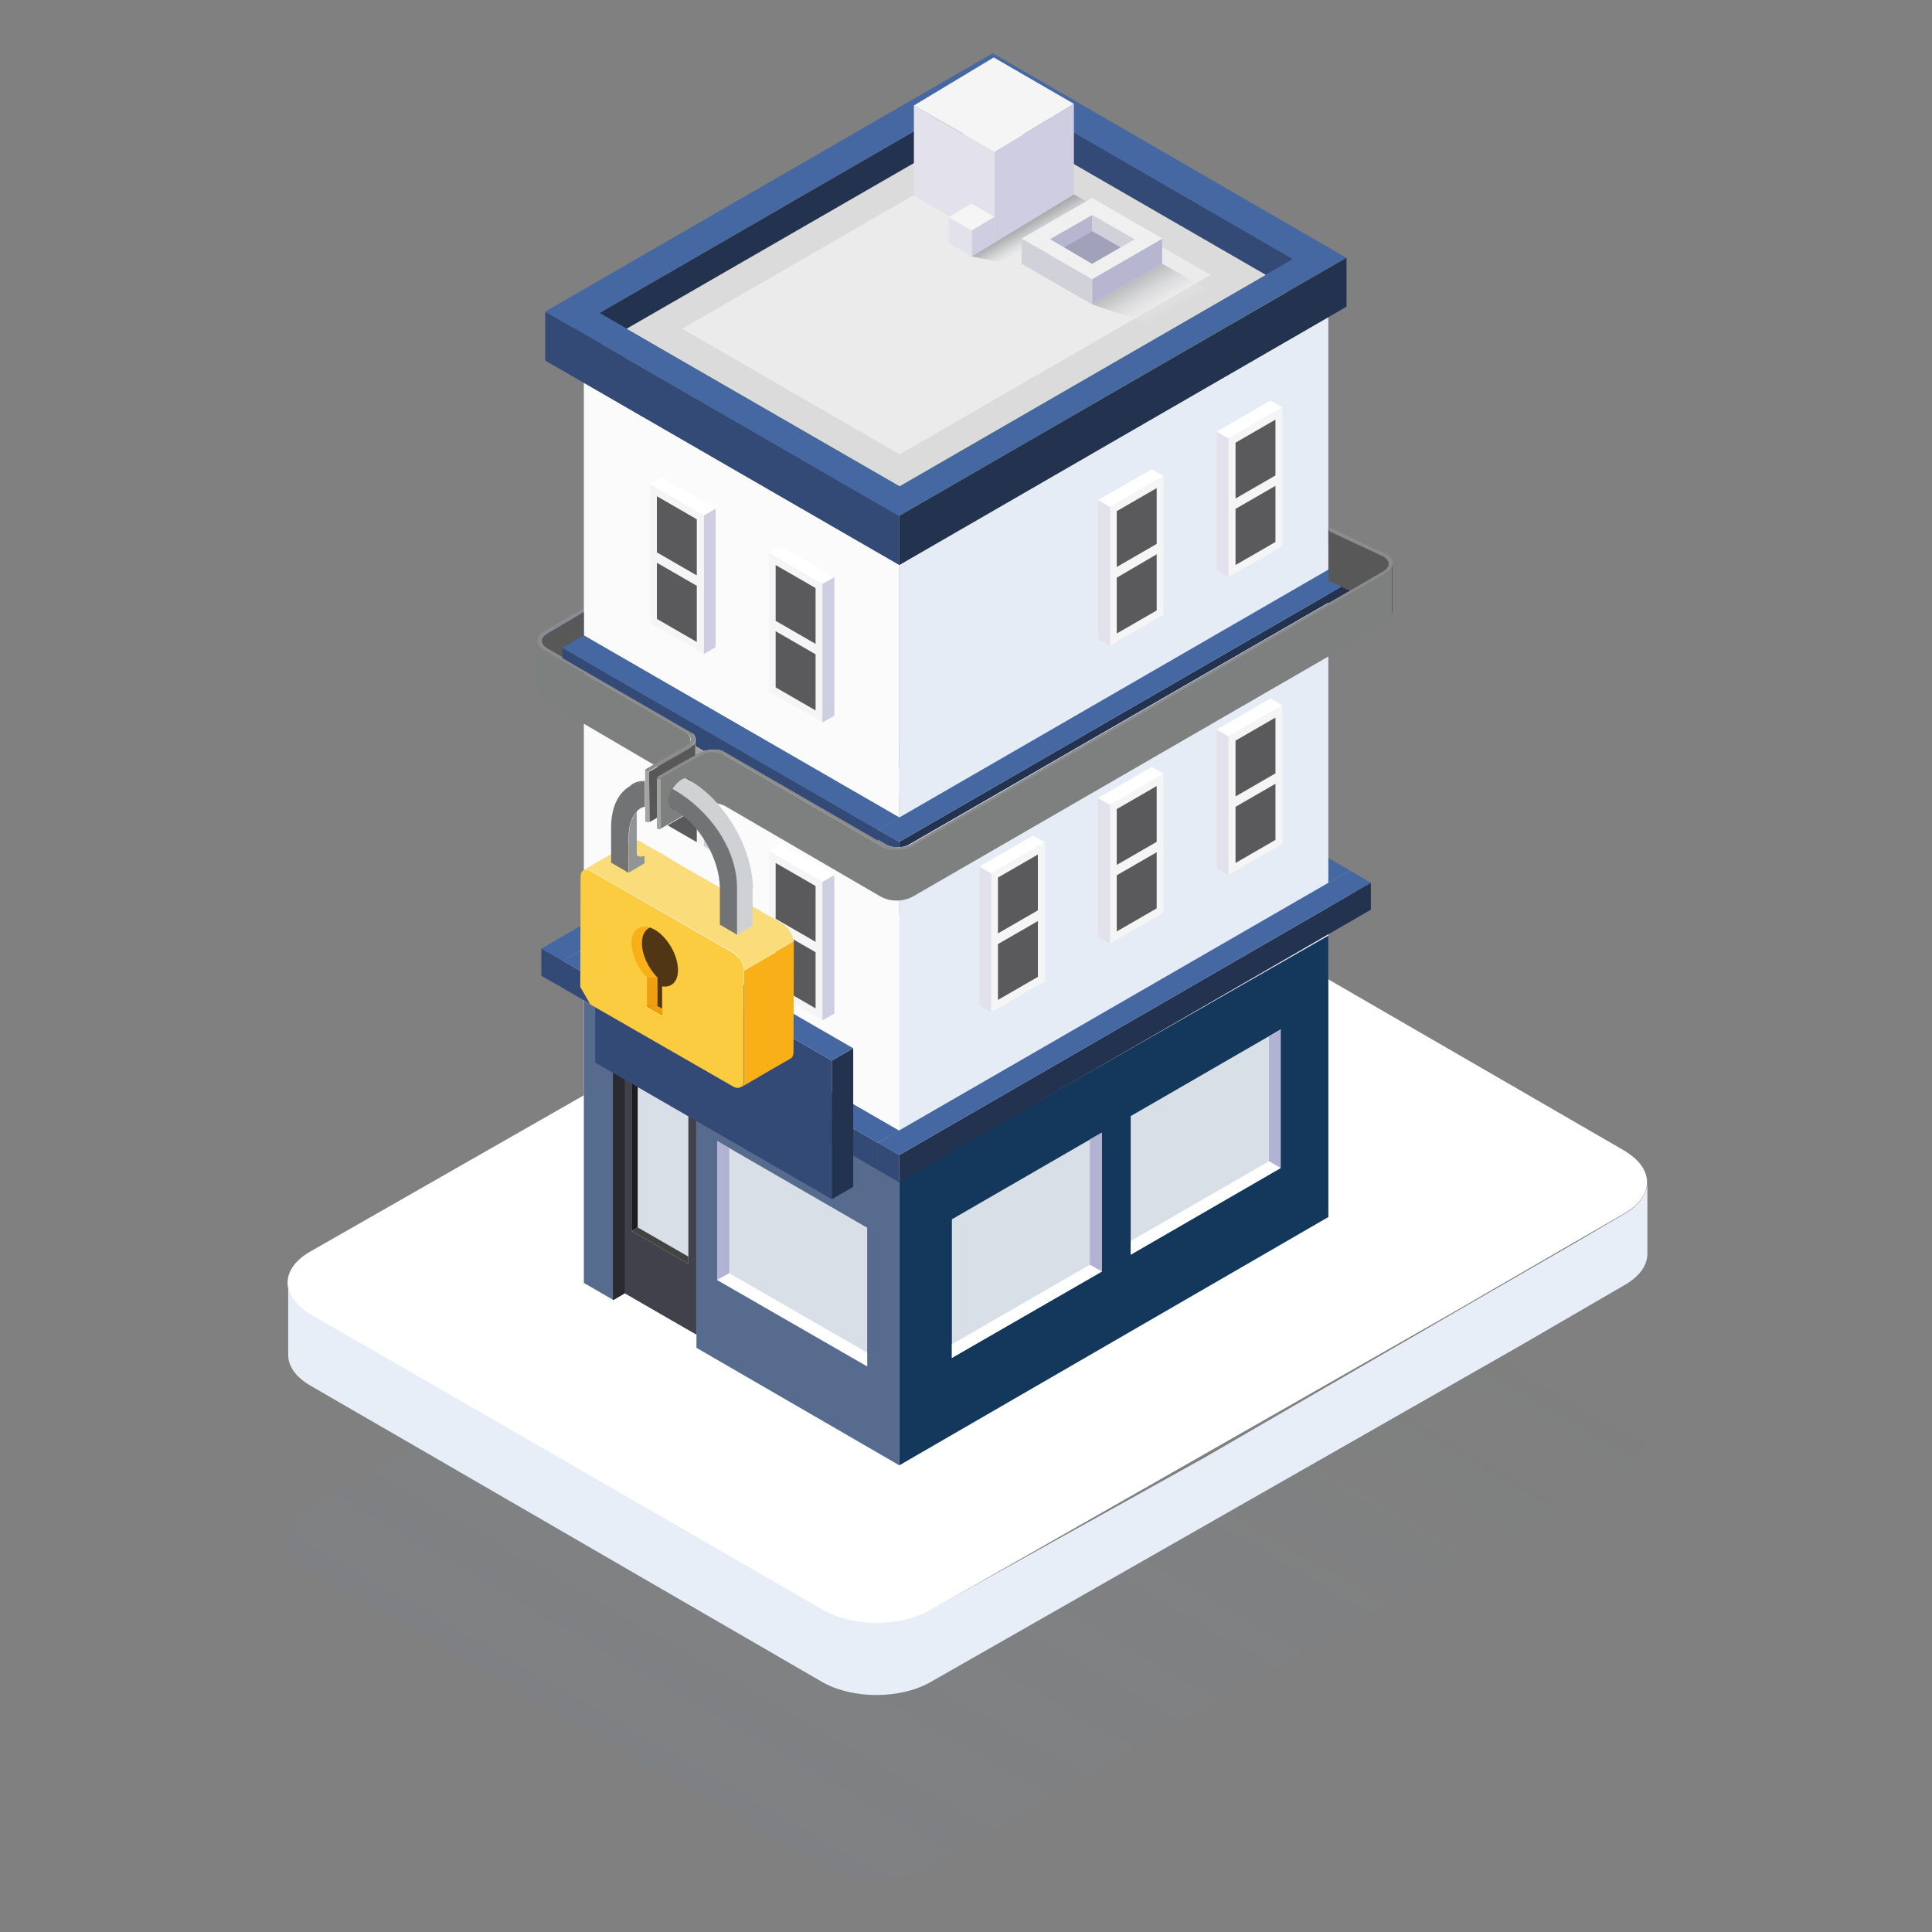<?xml version="1.0" encoding="utf-8"?>
<!-- Generator: Adobe Illustrator 21.0.0, SVG Export Plug-In . SVG Version: 6.00 Build 0)  -->
<svg version="1.1" id="Layer_1" xmlns="http://www.w3.org/2000/svg" xmlns:xlink="http://www.w3.org/1999/xlink" x="0px" y="0px"
	 viewBox="0 0 595.3 595.3" style="enable-background:new 0 0 595.3 595.3;" xml:space="preserve">
<rect x="0" y="0" width="595.3" height="595.3" fill="#808080" stroke="none"/>
<style type="text/css">
	.st0{opacity:7.000000e-02;}
	.st1{fill:url(#SVGID_1_);}
	.st2{enable-background:new    ;}
	.st3{fill:#FFFFFF;}
	.st4{fill:#E8EEF7;}
	.st5{opacity:0.3;fill:#D8D8D8;enable-background:new    ;}
	.st6{fill:#334A76;}
	.st7{fill:#D1D1DA;}
	.st8{fill:#4668A2;}
	.st9{fill:#B7B6D0;}
	.st10{fill:#F0F0F1;}
	.st11{fill:#E6ECF6;}
	.st12{fill:#FBFBFB;}
	.st13{fill:#AFCB3A;}
	.st14{fill:#23324F;}
	.st15{fill:#DBDBDB;}
	.st16{fill:#EBEBEB;}
	.st17{fill:#576B8F;}
	.st18{fill:#13385B;}
	.st19{fill:#F5F5F6;}
	.st20{fill:#E2E1EC;}
	.st21{fill:#5A595B;}
	.st22{fill:#CECDE1;}
	.st23{fill:#D8DFE7;}
	.st24{fill:#B2B3D4;}
	.st25{fill:#40414B;}
	.st26{fill:#292931;}
	.st27{fill:#1D1D1D;}
	.st28{fill:#434342;}
	.st29{fill:url(#XMLID_13_);}
	.st30{fill:#A1A1B9;}
	.st31{fill:url(#XMLID_14_);}
	.st32{fill:#A3A3A2;}
	.st33{fill:#F9AF17;}
	.st34{fill:#FBDC7A;}
	.st35{fill:#FBCC3F;}
	.st36{fill:#F09F11;}
	.st37{fill:#503614;}
	.st38{fill:#585858;}
	.st39{fill:#7E7F7F;}
	.st40{fill:#8C8C8C;}
	.st41{clip-path:url(#SVGID_3_);}
	.st42{fill:#909597;}
	.st43{fill:#CFD2D5;}
	.st44{fill:#717374;}
	.st45{clip-path:url(#SVGID_5_);}
	.st46{fill:#9FA3A4;}
</style>
<g>
	<g>
		<g class="st0">
			
				<linearGradient id="SVGID_1_" gradientUnits="userSpaceOnUse" x1="236.293" y1="-2141.866" x2="359.634" y2="-1928.238" gradientTransform="matrix(1 0 0 -1 0 -1576.497)">
				<stop  offset="0" style="stop-color:#6C90B2"/>
				<stop  offset="1" style="stop-color:#6C90B2;stop-opacity:0"/>
			</linearGradient>
			<path class="st1" d="M500.5,433.4L343,342.1c-9.3-5.3-24-5.3-33.4,0L95.5,464.5c-9.3,5.3-9,14,0,19.4L253.1,575
				c9.3,5.3,24,5.3,33.4,0l213.8-122.3C509.9,447.4,509.5,438.7,500.5,433.4z"/>
		</g>
		<g>
			<g class="st2">
				<g>
					<path class="st3" d="M286.5,496.3c-9.4,5.4-24,5.4-33.4,0l-106.3-61.6l-51.3-29.6c-3.8-2.3-6.1-5.2-6.7-8.1
						c-0.9-4,1.3-8.2,6.7-11.3l214.1-122.3c9.4-5.4,24.1-5.4,33.4,0l157.6,91.2c1.1,0.7,2.1,1.4,3,2.2c6,5.2,5.2,12.4-3.3,17.2
						l-19.6,11.3L461,396.7l-11.9,6.9"/>
				</g>
				<path class="st4" d="M507.6,364.3v22c0,3.6-2.4,7-7.1,9.7l-32.2,18.7L286.7,518.3c-9.3,5.3-24,5.3-33.3,0l-125.5-72.7l-32-18.5
					c-4.7-2.7-7.1-6-7.1-9.7v-22c0,3.3,2.3,7,7.1,9.7l51.2,29.5l106.4,61.4c9.3,5.4,24,5.4,33.3,0l84.4-46.9l78.1-45.3l36.5-21.1
					l14.8-8.7C505.2,371.3,507.6,367.6,507.6,364.3z"/>
			</g>
		</g>
	</g>
</g>
<path class="st5" d="M475.8,348.4v0.7l-0.5,0.3C475.6,349.1,475.7,348.8,475.8,348.4z"/>
<polyline class="st5" points="291.4,303.6 291.3,303.6 287.6,305.8 291.3,308 291.4,308 "/>
<g>
	<g>
		<g id="XMLID_2194_">
			<g id="XMLID_2195_">
				<g id="XMLID_2608_">
					<g id="XMLID_2614_">
						<g id="XMLID_2615_" class="st2">
							<g id="XMLID_2616_">
								<polygon id="XMLID_2617_" class="st6" points="166.8,292.3 166.8,300.7 173.4,304.4 173.4,296 								"/>
							</g>
						</g>
					</g>
					<g id="XMLID_2610_">
						<g id="XMLID_2611_" class="st2">
							<g id="XMLID_2612_">
								<polygon id="XMLID_2613_" class="st7" points="318.7,212.1 318.7,220.5 173.4,304.4 173.4,296 								"/>
							</g>
						</g>
					</g>
					<polygon id="XMLID_2609_" class="st8" points="318.7,212.1 312.2,208.3 166.8,292.3 173.4,296 					"/>
				</g>
				<g id="XMLID_2598_">
					<g id="XMLID_2604_">
						<g id="XMLID_2605_" class="st2">
							<g id="XMLID_2606_">
								<polygon id="XMLID_2607_" class="st9" points="415.9,268.2 415.9,276.6 409.3,280.4 409.3,272 								"/>
							</g>
						</g>
					</g>
					<g id="XMLID_2600_">
						<g id="XMLID_2601_" class="st2">
							<g id="XMLID_2602_">
								<polygon id="XMLID_2603_" class="st7" points="311.6,215.5 311.6,223.9 409.3,280.4 409.3,272 								"/>
							</g>
						</g>
					</g>
					<polygon id="XMLID_2599_" class="st8" points="311.6,215.5 318.2,211.8 415.9,268.2 409.3,272 					"/>
				</g>
				<g id="XMLID_2588_">
					<g id="XMLID_2594_">
						<g id="XMLID_2595_" class="st2">
							<g id="XMLID_2596_">
								<polygon id="XMLID_2597_" class="st6" points="166.8,195.8 166.8,204.2 173.4,208 173.4,199.6 								"/>
							</g>
						</g>
					</g>
					<g id="XMLID_2590_">
						<g id="XMLID_2591_" class="st2">
							<g id="XMLID_2592_">
								<polygon id="XMLID_2593_" class="st7" points="318.7,115.6 318.7,124 173.4,208 173.4,199.6 								"/>
							</g>
						</g>
					</g>
					<polygon id="XMLID_2589_" class="st8" points="318.7,115.6 312.2,111.9 166.8,195.8 173.4,199.6 					"/>
				</g>
				<g id="XMLID_2578_">
					<g id="XMLID_2584_">
						<g id="XMLID_2585_" class="st2">
							<g id="XMLID_2586_">
								<polygon id="XMLID_2587_" class="st9" points="415.9,171.8 415.9,180.1 409.3,183.9 409.3,175.5 								"/>
							</g>
						</g>
					</g>
					<g id="XMLID_2580_">
						<g id="XMLID_2581_" class="st2">
							<g id="XMLID_2582_">
								<polygon id="XMLID_2583_" class="st7" points="311.6,119.1 311.6,127.5 409.3,183.9 409.3,175.5 								"/>
							</g>
						</g>
					</g>
					<polygon id="XMLID_2579_" class="st10" points="311.6,119.1 318.2,115.3 415.9,171.8 409.3,175.5 					"/>
				</g>
				<g id="XMLID_2523_">
					<g id="XMLID_2568_">
						<g id="XMLID_2574_">
							<g id="XMLID_2575_" class="st2">
								<g id="XMLID_2576_">
									<polygon id="XMLID_2577_" class="st11" points="409.3,97.7 409.3,375 277.1,451.5 277.1,174 									"/>
								</g>
							</g>
						</g>
						<g id="XMLID_2570_">
							<g id="XMLID_2571_" class="st2">
								<g id="XMLID_2572_">
									<polygon id="XMLID_2573_" class="st12" points="277.1,174 277.1,451.5 214.6,415.3 214.6,411.2 192.5,398.5 189,400.6 
										179.9,395.3 179.9,117.9 									"/>
								</g>
							</g>
						</g>
						<polygon id="XMLID_2569_" class="st13" points="179.9,117.9 312.2,41.6 409.3,97.7 277.1,174 						"/>
					</g>
					<g id="XMLID_2526_">
						<polygon id="XMLID_2567_" class="st6" points="306,36.2 398.4,89.5 398.4,79.8 306,26.4 						"/>
						<polygon id="XMLID_2566_" class="st14" points="306,26.4 306,36.2 176.3,111 176.3,101.3 						"/>
						<g id="XMLID_2535_">
							<g id="XMLID_2536_" class="st2">
								<g id="XMLID_2537_">
									<polygon id="XMLID_2565_" class="st14" points="414.9,79.4 414.9,94.5 277.1,174.1 277.1,158.9 									"/>
								</g>
							</g>
						</g>
						<g id="XMLID_2531_">
							<g id="XMLID_2532_" class="st2">
								<g id="XMLID_2533_">
									<polygon id="XMLID_2534_" class="st6" points="168,96 168,111.1 277.1,174.1 277.1,158.9 									"/>
								</g>
							</g>
						</g>
						<path id="XMLID_2528_" class="st8" d="M305.9,16.4L168,96l109,63l137.8-79.6L305.9,16.4z M184.7,96.4l121.2-70l92.5,53.4
							l-121.2,70L184.7,96.4z"/>
						<polygon id="XMLID_2527_" class="st15" points="306,36.2 193.1,101.3 277.2,149.8 390,84.7 						"/>
					</g>
					<polygon id="XMLID_2525_" class="st16" points="306,46 210.2,101.3 277.2,140 373,84.7 					"/>
					<polygon id="XMLID_2524_" class="st17" points="179.9,395.3 179.9,308.2 277.1,363.9 277.1,451.5 214.6,415.3 214.6,411.1 
						192.5,398.4 188.9,400.5 					"/>
					<polygon id="XMLID_2564_" class="st18" points="277.1,451.5 277.1,363.9 409.3,288.3 409.3,375 					"/>
				</g>
				<g id="XMLID_2428_">
					<g id="XMLID_2448_">
						<g id="XMLID_2457_">
							<g id="XMLID_2519_">
								<g id="XMLID_2520_" class="st2">
									<g id="XMLID_2521_">
										<polygon id="XMLID_2522_" class="st19" points="358.5,146.6 358.5,189.4 342,198.9 342,156.2 										"/>
									</g>
								</g>
							</g>
							<g id="XMLID_2459_">
								<g id="XMLID_2460_" class="st2">
									<g id="XMLID_2461_">
										<polygon id="XMLID_2518_" class="st20" points="338.3,154.1 338.3,196.8 342,198.9 342,156.2 										"/>
									</g>
								</g>
							</g>
							<polygon id="XMLID_2458_" class="st3" points="338.3,154.1 354.9,144.6 358.5,146.6 342,156.2 							"/>
						</g>
						<g id="XMLID_2453_">
							<g id="XMLID_2454_" class="st2">
								<g id="XMLID_2455_">
									<polygon id="XMLID_2456_" class="st21" points="356.4,150.4 356.4,167.6 344.1,174.7 344.1,157.5 									"/>
								</g>
							</g>
						</g>
						<g id="XMLID_2449_">
							<g id="XMLID_2450_" class="st2">
								<g id="XMLID_2451_">
									<polygon id="XMLID_2452_" class="st21" points="356.4,170.8 356.4,188.1 344.1,195.2 344.1,178 									"/>
								</g>
							</g>
						</g>
					</g>
					<g id="XMLID_2429_">
						<g id="XMLID_2438_">
							<g id="XMLID_2444_">
								<g id="XMLID_2445_" class="st2">
									<g id="XMLID_2446_">
										<polygon id="XMLID_2447_" class="st19" points="395.1,125.5 395.1,168.3 378.5,177.8 378.5,135.1 										"/>
									</g>
								</g>
							</g>
							<g id="XMLID_2440_">
								<g id="XMLID_2441_" class="st2">
									<g id="XMLID_2442_">
										<polygon id="XMLID_2443_" class="st20" points="374.9,133 374.9,175.7 378.5,177.8 378.5,135.1 										"/>
									</g>
								</g>
							</g>
							<polygon id="XMLID_2439_" class="st3" points="374.9,133 391.5,123.4 395.1,125.5 378.5,135.1 							"/>
						</g>
						<g id="XMLID_2434_">
							<g id="XMLID_2435_" class="st2">
								<g id="XMLID_2436_">
									<polygon id="XMLID_2437_" class="st21" points="393,129.3 393,146.5 380.7,153.6 380.7,136.4 									"/>
								</g>
							</g>
						</g>
						<g id="XMLID_2430_">
							<g id="XMLID_2431_" class="st2">
								<g id="XMLID_2432_">
									<polygon id="XMLID_2433_" class="st21" points="393,149.7 393,167 380.7,174.1 380.7,156.8 									"/>
								</g>
							</g>
						</g>
					</g>
				</g>
				<g id="XMLID_2385_">
					<g id="XMLID_2409_">
						<g id="XMLID_2418_">
							<g id="XMLID_2424_">
								<g id="XMLID_2425_" class="st2">
									<g id="XMLID_2426_">
										<polygon id="XMLID_2427_" class="st19" points="236.9,170.3 236.9,213 253.4,222.6 253.4,179.9 										"/>
									</g>
								</g>
							</g>
							<g id="XMLID_2420_">
								<g id="XMLID_2421_" class="st2">
									<g id="XMLID_2422_">
										<polygon id="XMLID_2423_" class="st22" points="257.1,177.8 257.1,220.5 253.4,222.6 253.4,179.9 										"/>
									</g>
								</g>
							</g>
							<polygon id="XMLID_2419_" class="st3" points="257.1,177.8 240.5,168.2 236.9,170.3 253.4,179.9 							"/>
						</g>
						<g id="XMLID_2414_">
							<g id="XMLID_2415_" class="st2">
								<g id="XMLID_2416_">
									<polygon id="XMLID_2417_" class="st21" points="239,174.1 239,191.3 251.3,198.4 251.3,181.2 									"/>
								</g>
							</g>
						</g>
						<g id="XMLID_2410_">
							<g id="XMLID_2411_" class="st2">
								<g id="XMLID_2412_">
									<polygon id="XMLID_2413_" class="st21" points="239,194.5 239,211.8 251.3,218.9 251.3,201.6 									"/>
								</g>
							</g>
						</g>
					</g>
					<g id="XMLID_2386_">
						<g id="XMLID_2399_">
							<g id="XMLID_2405_">
								<g id="XMLID_2406_" class="st2">
									<g id="XMLID_2407_">
										<polygon id="XMLID_2408_" class="st19" points="200.3,149.2 200.3,191.9 216.9,201.5 216.9,158.8 										"/>
									</g>
								</g>
							</g>
							<g id="XMLID_2401_">
								<g id="XMLID_2402_" class="st2">
									<g id="XMLID_2403_">
										<polygon id="XMLID_2404_" class="st22" points="220.5,156.7 220.5,199.4 216.9,201.5 216.9,158.8 										"/>
									</g>
								</g>
							</g>
							<polygon id="XMLID_2400_" class="st3" points="220.5,156.7 203.9,147.1 200.3,149.2 216.9,158.8 							"/>
						</g>
						<g id="XMLID_2395_">
							<g id="XMLID_2396_" class="st2">
								<g id="XMLID_2397_">
									<polygon id="XMLID_2398_" class="st21" points="202.4,152.9 202.4,170.2 214.7,177.3 214.7,160 									"/>
								</g>
							</g>
						</g>
						<g id="XMLID_2387_">
							<g id="XMLID_2388_" class="st2">
								<g id="XMLID_2393_">
									<polygon id="XMLID_2394_" class="st21" points="202.4,173.4 202.4,190.7 214.7,197.8 214.7,180.5 									"/>
								</g>
							</g>
						</g>
					</g>
				</g>
				<g id="XMLID_2325_">
					<g id="XMLID_2364_">
						<g id="XMLID_2373_">
							<g id="XMLID_2381_">
								<g id="XMLID_2382_" class="st2">
									<g id="XMLID_2383_">
										<polygon id="XMLID_2384_" class="st19" points="322,259.5 322,302.3 305.4,311.9 305.4,269.1 										"/>
									</g>
								</g>
							</g>
							<g id="XMLID_2377_">
								<g id="XMLID_2378_" class="st2">
									<g id="XMLID_2379_">
										<polygon id="XMLID_2380_" class="st20" points="301.8,267 301.8,309.8 305.4,311.9 305.4,269.1 										"/>
									</g>
								</g>
							</g>
							<polygon id="XMLID_2375_" class="st3" points="301.8,267 318.3,257.5 322,259.5 305.4,269.1 							"/>
						</g>
						<g id="XMLID_2369_">
							<g id="XMLID_2370_" class="st2">
								<g id="XMLID_2371_">
									<polygon id="XMLID_2372_" class="st21" points="319.8,263.3 319.8,280.5 307.5,287.6 307.5,270.4 									"/>
								</g>
							</g>
						</g>
						<g id="XMLID_2365_">
							<g id="XMLID_2366_" class="st2">
								<g id="XMLID_2367_">
									<polygon id="XMLID_2368_" class="st21" points="319.8,283.8 319.8,301 307.5,308.1 307.5,290.9 									"/>
								</g>
							</g>
						</g>
					</g>
					<g id="XMLID_2345_">
						<g id="XMLID_2354_">
							<g id="XMLID_2360_">
								<g id="XMLID_2361_" class="st2">
									<g id="XMLID_2362_">
										<polygon id="XMLID_2363_" class="st19" points="358.5,238.4 358.5,281.2 342,290.7 342,248 										"/>
									</g>
								</g>
							</g>
							<g id="XMLID_2356_">
								<g id="XMLID_2357_" class="st2">
									<g id="XMLID_2358_">
										<polygon id="XMLID_2359_" class="st20" points="338.3,245.9 338.3,288.6 342,290.7 342,248 										"/>
									</g>
								</g>
							</g>
							<polygon id="XMLID_2355_" class="st3" points="338.3,245.9 354.9,236.3 358.5,238.4 342,248 							"/>
						</g>
						<g id="XMLID_2350_">
							<g id="XMLID_2351_" class="st2">
								<g id="XMLID_2352_">
									<polygon id="XMLID_2353_" class="st21" points="356.4,242.2 356.4,259.4 344.1,266.5 344.1,249.3 									"/>
								</g>
							</g>
						</g>
						<g id="XMLID_2346_">
							<g id="XMLID_2347_" class="st2">
								<g id="XMLID_2348_">
									<polygon id="XMLID_2349_" class="st21" points="356.4,262.6 356.4,279.9 344.1,287 344.1,269.7 									"/>
								</g>
							</g>
						</g>
					</g>
					<g id="XMLID_2326_">
						<g id="XMLID_2335_">
							<g id="XMLID_2341_">
								<g id="XMLID_2342_" class="st2">
									<g id="XMLID_2343_">
										<polygon id="XMLID_2344_" class="st19" points="395.1,217.3 395.1,260 378.5,269.6 378.5,226.9 										"/>
									</g>
								</g>
							</g>
							<g id="XMLID_2337_">
								<g id="XMLID_2338_" class="st2">
									<g id="XMLID_2339_">
										<polygon id="XMLID_2340_" class="st20" points="374.9,224.8 374.9,267.5 378.5,269.6 378.5,226.9 										"/>
									</g>
								</g>
							</g>
							<polygon id="XMLID_2336_" class="st3" points="374.9,224.8 391.5,215.2 395.1,217.3 378.5,226.9 							"/>
						</g>
						<g id="XMLID_2331_">
							<g id="XMLID_2332_" class="st2">
								<g id="XMLID_2333_">
									<polygon id="XMLID_2334_" class="st21" points="393,221.1 393,238.3 380.7,245.4 380.7,228.2 									"/>
								</g>
							</g>
						</g>
						<g id="XMLID_2327_">
							<g id="XMLID_2328_" class="st2">
								<g id="XMLID_2329_">
									<polygon id="XMLID_2330_" class="st21" points="393,241.5 393,258.8 380.7,265.9 380.7,248.6 									"/>
								</g>
							</g>
						</g>
					</g>
				</g>
				<g id="XMLID_2286_">
					<g id="XMLID_2306_">
						<g id="XMLID_2315_">
							<g id="XMLID_2321_">
								<g id="XMLID_2322_" class="st2">
									<g id="XMLID_2323_">
										<polygon id="XMLID_2324_" class="st19" points="236.9,262.1 236.9,304.8 253.4,314.4 253.4,271.7 										"/>
									</g>
								</g>
							</g>
							<g id="XMLID_2317_">
								<g id="XMLID_2318_" class="st2">
									<g id="XMLID_2319_">
										<polygon id="XMLID_2320_" class="st22" points="257.1,269.6 257.1,312.3 253.4,314.4 253.4,271.7 										"/>
									</g>
								</g>
							</g>
							<polygon id="XMLID_2316_" class="st3" points="257.1,269.6 240.5,260 236.9,262.1 253.4,271.7 							"/>
						</g>
						<g id="XMLID_2311_">
							<g id="XMLID_2312_" class="st2">
								<g id="XMLID_2313_">
									<polygon id="XMLID_2314_" class="st21" points="239,265.9 239,283.1 251.3,290.2 251.3,273 									"/>
								</g>
							</g>
						</g>
						<g id="XMLID_2307_">
							<g id="XMLID_2308_" class="st2">
								<g id="XMLID_2309_">
									<polygon id="XMLID_2310_" class="st21" points="239,286.3 239,303.6 251.3,310.7 251.3,293.4 									"/>
								</g>
							</g>
						</g>
					</g>
					<g id="XMLID_2287_">
						<g id="XMLID_2296_">
							<g id="XMLID_2302_">
								<g id="XMLID_2303_" class="st2">
									<g id="XMLID_2304_">
										<polygon id="XMLID_2305_" class="st19" points="200.3,241 200.3,283.7 216.9,293.3 216.9,250.6 										"/>
									</g>
								</g>
							</g>
							<g id="XMLID_2298_">
								<g id="XMLID_2299_" class="st2">
									<g id="XMLID_2300_">
										<polygon id="XMLID_2301_" class="st22" points="220.5,248.5 220.5,291.2 216.9,293.3 216.9,250.6 										"/>
									</g>
								</g>
							</g>
							<polygon id="XMLID_2297_" class="st3" points="220.5,248.5 203.9,238.9 200.3,241 216.9,250.6 							"/>
						</g>
						<g id="XMLID_2292_">
							<g id="XMLID_2293_" class="st2">
								<g id="XMLID_2294_">
									<polygon id="XMLID_2295_" class="st21" points="202.4,244.7 202.4,262 214.7,269.1 214.7,251.8 									"/>
								</g>
							</g>
						</g>
						<g id="XMLID_2288_">
							<g id="XMLID_2289_" class="st2">
								<g id="XMLID_2290_">
									<polygon id="XMLID_2291_" class="st21" points="202.4,265.2 202.4,282.4 214.7,289.5 214.7,272.3 									"/>
								</g>
							</g>
						</g>
					</g>
				</g>
				<g id="XMLID_2265_">
					<g id="XMLID_2276_">
						<g id="XMLID_2282_">
							<g id="XMLID_2283_" class="st2">
								<g id="XMLID_2284_">
									<polygon id="XMLID_2285_" class="st9" points="277.1,251.9 277.1,260.3 270.5,264.1 270.5,255.7 									"/>
								</g>
							</g>
						</g>
						<g id="XMLID_2278_">
							<g id="XMLID_2279_" class="st2">
								<g id="XMLID_2280_">
									<polygon id="XMLID_2281_" class="st6" points="173.3,199.6 173.3,208 270.5,264.1 270.5,255.7 									"/>
								</g>
							</g>
						</g>
						<polygon id="XMLID_2277_" class="st8" points="173.3,199.6 179.9,195.8 277.1,251.9 270.5,255.7 						"/>
					</g>
					<g id="XMLID_2266_">
						<g id="XMLID_2272_">
							<g id="XMLID_2273_" class="st2">
								<g id="XMLID_2274_">
									<polygon id="XMLID_2275_" class="st6" points="270.5,255.7 270.5,264.1 277.1,267.8 277.1,259.4 									"/>
								</g>
							</g>
						</g>
						<g id="XMLID_2268_">
							<g id="XMLID_2269_" class="st2">
								<g id="XMLID_2270_">
									<polygon id="XMLID_2271_" class="st14" points="422.4,175.5 422.4,183.9 277.1,267.8 277.1,259.4 									"/>
								</g>
							</g>
						</g>
						<polygon id="XMLID_2267_" class="st8" points="422.4,175.5 415.9,171.7 270.5,255.7 277.1,259.4 						"/>
					</g>
				</g>
				<g id="XMLID_2244_">
					<g id="XMLID_2255_">
						<g id="XMLID_2261_">
							<g id="XMLID_2262_" class="st2">
								<g id="XMLID_2263_">
									<polygon id="XMLID_2264_" class="st9" points="277.1,348.4 277.1,356.8 270.5,360.5 270.5,352.1 									"/>
								</g>
							</g>
						</g>
						<g id="XMLID_2257_">
							<g id="XMLID_2258_" class="st2">
								<g id="XMLID_2259_">
									<polygon id="XMLID_2260_" class="st6" points="173.3,296 173.3,304.4 270.5,360.5 270.5,352.1 									"/>
								</g>
							</g>
						</g>
						<polygon id="XMLID_2256_" class="st8" points="173.3,296 179.9,292.3 277.1,348.4 270.5,352.1 						"/>
					</g>
					<g id="XMLID_2245_">
						<g id="XMLID_2251_">
							<g id="XMLID_2252_" class="st2">
								<g id="XMLID_2253_">
									<polygon id="XMLID_2254_" class="st6" points="270.5,352.1 270.5,360.5 277.1,364.3 277.1,355.9 									"/>
								</g>
							</g>
						</g>
						<g id="XMLID_2247_">
							<g id="XMLID_2248_" class="st2">
								<g id="XMLID_2249_">
									<polygon id="XMLID_2250_" class="st14" points="422.4,272 422.4,280.3 277.1,364.3 277.1,355.9 									"/>
								</g>
							</g>
						</g>
						<polygon id="XMLID_2246_" class="st8" points="422.4,272 415.9,268.2 270.5,352.1 277.1,355.9 						"/>
					</g>
				</g>
				<g id="XMLID_2231_">
					<g id="XMLID_2233_">
						<g id="XMLID_2234_">
							<g id="XMLID_2235_">
								<g id="XMLID_2240_">
									<g id="XMLID_2241_" class="st2">
										<g id="XMLID_2242_">
											<polygon id="XMLID_2243_" class="st23" points="221,351.6 221,394.4 267.2,421 267.2,378.3 											"/>
										</g>
									</g>
								</g>
								<g id="XMLID_2236_">
									<g id="XMLID_2237_" class="st2">
										<g id="XMLID_2238_">
											<polygon id="XMLID_2239_" class="st24" points="224.7,353.7 224.7,392.3 221,394.4 221,351.6 											"/>
										</g>
									</g>
								</g>
							</g>
						</g>
					</g>
					<polygon id="XMLID_2232_" class="st3" points="221,394.4 224.7,392.3 267.2,416.8 267.2,421 					"/>
				</g>
				<g id="XMLID_2486_">
					<g id="XMLID_2488_">
						<g id="XMLID_2489_">
							<g id="XMLID_2490_">
								<g id="XMLID_2495_">
									<g id="XMLID_2496_" class="st2">
										<g id="XMLID_2497_">
											<polygon id="XMLID_2498_" class="st23" points="339.5,349 339.5,391.8 293.3,418.4 293.3,375.7 											"/>
										</g>
									</g>
								</g>
								<g id="XMLID_2491_">
									<g id="XMLID_2492_" class="st2">
										<g id="XMLID_2493_">
											<polygon id="XMLID_2494_" class="st24" points="335.8,351.1 335.8,389.7 339.5,391.8 339.5,349 											"/>
										</g>
									</g>
								</g>
							</g>
						</g>
					</g>
					<polygon id="XMLID_2487_" class="st3" points="339.5,391.8 335.8,389.7 293.3,414.2 293.3,418.4 					"/>
				</g>
				<g id="XMLID_2500_">
					<g id="XMLID_2502_">
						<g id="XMLID_2503_">
							<g id="XMLID_2504_">
								<g id="XMLID_2509_">
									<g id="XMLID_2510_" class="st2">
										<g id="XMLID_2511_">
											<polygon id="XMLID_2512_" class="st23" points="394.6,317.2 394.6,359.9 348.4,386.6 348.4,343.9 											"/>
										</g>
									</g>
								</g>
								<g id="XMLID_2505_">
									<g id="XMLID_2506_" class="st2">
										<g id="XMLID_2507_">
											<polygon id="XMLID_2508_" class="st24" points="391,319.3 391,357.8 394.6,359.9 394.6,317.2 											"/>
										</g>
									</g>
								</g>
							</g>
						</g>
					</g>
					<polygon id="XMLID_2501_" class="st3" points="394.6,359.9 391,357.8 348.4,382.4 348.4,386.6 					"/>
				</g>
				<g id="XMLID_2538_">
					<g id="XMLID_2552_">
						<g id="XMLID_2553_">
							<g id="XMLID_2554_">
								<g id="XMLID_2555_">
									<g id="XMLID_2560_">
										<g id="XMLID_2561_" class="st2">
											<g id="XMLID_2562_">
												<polygon id="XMLID_2563_" class="st25" points="214.5,339.5 214.5,411.2 192.5,398.5 188.9,400.6 188.9,400.6 
													188.9,400.6 188.9,324.7 												"/>
											</g>
										</g>
									</g>
									<g id="XMLID_2556_">
										<g id="XMLID_2557_" class="st2">
											<g id="XMLID_2558_">
												<polygon id="XMLID_2559_" class="st26" points="192.5,326.8 192.5,398.5 188.9,400.6 188.9,324.7 												"/>
											</g>
										</g>
									</g>
								</g>
							</g>
						</g>
					</g>
					<g id="XMLID_2539_">
						<g id="XMLID_2541_">
							<g id="XMLID_2542_">
								<g id="XMLID_2543_">
									<g id="XMLID_2548_">
										<g id="XMLID_2549_" class="st2">
											<g id="XMLID_2550_">
												<polygon id="XMLID_2551_" class="st23" points="194.6,331 194.6,379.3 212.1,389.4 212.1,341.1 												"/>
											</g>
										</g>
									</g>
									<g id="XMLID_2544_">
										<g id="XMLID_2545_" class="st2">
											<g id="XMLID_2546_">
												<polygon id="XMLID_2547_" class="st27" points="196.5,332.1 196.5,378.2 194.6,379.3 194.6,331 												"/>
											</g>
										</g>
									</g>
								</g>
							</g>
						</g>
						<polygon id="XMLID_2540_" class="st28" points="194.6,379.3 196.5,378.2 212.1,387.2 212.1,389.4 						"/>
					</g>
				</g>
				<g id="XMLID_2211_">
					<g id="XMLID_2223_">
						<g id="XMLID_2229_">
							<g id="XMLID_2230_" class="st2">
								<g id="XMLID_2499_">
									<polygon id="XMLID_2513_" class="st22" points="330.9,32 330.9,59.9 306.4,74.7 306.4,46.8 									"/>
								</g>
							</g>
						</g>
						<g id="XMLID_2225_">
							<g id="XMLID_2226_" class="st2">
								<g id="XMLID_2227_">
									<polygon id="XMLID_2228_" class="st20" points="281.6,32.5 281.6,60.3 306.4,74.7 306.4,46.8 									"/>
								</g>
							</g>
						</g>
						<polygon id="XMLID_2224_" class="st19" points="281.6,32.5 306.2,17.7 330.9,32 306.4,46.8 						"/>
					</g>
					<g id="XMLID_2213_">
						<g id="XMLID_2219_">
							<g id="XMLID_2220_" class="st2">
								<g id="XMLID_2221_">
									<polygon id="XMLID_2222_" class="st22" points="306.4,66.8 306.4,74.7 299.4,79 299.4,71 									"/>
								</g>
							</g>
						</g>
						<g id="XMLID_2215_">
							<g id="XMLID_2216_" class="st2">
								<g id="XMLID_2217_">
									<polygon id="XMLID_2218_" class="st20" points="292.3,66.9 292.3,74.9 299.4,79 299.4,71 									"/>
								</g>
							</g>
						</g>
						<polygon id="XMLID_2214_" class="st19" points="292.3,66.9 299.3,62.7 306.4,66.8 299.4,71 						"/>
					</g>
					
						<linearGradient id="XMLID_13_" gradientUnits="userSpaceOnUse" x1="321.325" y1="584.481" x2="317.091" y2="577.148" gradientTransform="matrix(1 0 0 1 0 -509.28)">
						<stop  offset="0" style="stop-color:#FFFFFF;stop-opacity:0"/>
						<stop  offset="0.146" style="stop-color:#E8E9E8;stop-opacity:0.146"/>
						<stop  offset="0.364" style="stop-color:#CBCBCD;stop-opacity:0.364"/>
						<stop  offset="0.581" style="stop-color:#B6B7BA;stop-opacity:0.581"/>
						<stop  offset="0.794" style="stop-color:#A9ABAE;stop-opacity:0.794"/>
						<stop  offset="1" style="stop-color:#A5A7A9"/>
					</linearGradient>
					<polygon id="XMLID_2212_" class="st29" points="310.2,81.2 299.4,79 330.9,59.9 339.4,64.8 					"/>
				</g>
				<g id="XMLID_2196_">
					<g id="XMLID_2198_">
						<polygon id="XMLID_2515_" class="st7" points="336.5,71.2 349.6,78.7 349.6,73.7 336.5,66.2 						"/>
						<polygon id="XMLID_2514_" class="st9" points="336.5,66.2 336.5,71.2 319.1,81.3 319.1,76.2 						"/>
						<g id="XMLID_2207_">
							<g id="XMLID_2208_" class="st2">
								<g id="XMLID_2209_">
									<polygon id="XMLID_2210_" class="st9" points="358.1,73.5 358.1,81.3 336.5,93.8 336.5,86 									"/>
								</g>
							</g>
						</g>
						<g id="XMLID_2203_">
							<g id="XMLID_2204_" class="st2">
								<g id="XMLID_2205_">
									<polygon id="XMLID_2206_" class="st7" points="314.8,73.5 314.8,81.3 336.5,93.8 336.5,86 									"/>
								</g>
							</g>
						</g>
						<path id="XMLID_2200_" class="st10" d="M336.5,61l-21.7,12.5L336.5,86l21.7-12.5L336.5,61z M323.5,73.7l13.1-7.5l13.1,7.5
							l-13.1,7.5L323.5,73.7z"/>
						<polygon id="XMLID_2199_" class="st30" points="336.5,71.2 327.8,76.2 336.5,81.3 345.3,76.2 						"/>
					</g>
					
						<linearGradient id="XMLID_14_" gradientUnits="userSpaceOnUse" x1="357.906" y1="606.849" x2="350.91" y2="594.73" gradientTransform="matrix(1 0 0 1 0 -509.28)">
						<stop  offset="0" style="stop-color:#FFFFFF;stop-opacity:0"/>
						<stop  offset="0.424" style="stop-color:#DADBDD;stop-opacity:0.424"/>
						<stop  offset="0.779" style="stop-color:#C4C5C7;stop-opacity:0.779"/>
						<stop  offset="1" style="stop-color:#BABBBE"/>
					</linearGradient>
					<polygon id="XMLID_2197_" class="st31" points="358.1,81.3 336.5,93.8 354.1,99.8 372.3,89.2 					"/>
				</g>
				<g id="XMLID_2462_">
					<g id="XMLID_2471_">
						<g id="XMLID_2477_">
							<g id="XMLID_2478_" class="st2">
								<g id="XMLID_2479_">
									<polygon id="XMLID_2480_" class="st6" points="183.4,284.7 183.4,327.4 256.3,369.5 256.3,326.8 									"/>
								</g>
							</g>
						</g>
						<g id="XMLID_2473_">
							<g id="XMLID_2474_" class="st2">
								<g id="XMLID_2475_">
									<polygon id="XMLID_2476_" class="st14" points="262.9,323 262.9,365.7 256.3,369.5 256.3,326.8 									"/>
								</g>
							</g>
						</g>
						<polygon id="XMLID_2472_" class="st8" points="262.9,323 190,280.9 183.4,284.7 256.3,326.8 						"/>
					</g>
				</g>
			</g>
		</g>
		<g>
			<g id="XMLID_5_">
				<g id="XMLID_6_" class="st2">
					<g id="XMLID_7_">
						<path class="st11" d="M409.3,185.7v16.8l-127.9,73.9c-1.3,0.7-2.8,1.1-4.4,1.2V261c1.3,0,2.4-0.3,3.3-0.9L409.3,185.7z"/>
					</g>
				</g>
			</g>
			<g id="XMLID_1_">
				<g id="XMLID_2_" class="st2">
					<g id="XMLID_3_">
						<path class="st12" d="M277.1,261v16.5h-0.5c-1.6,0-3.2-0.3-4.9-1.2l-48.1-28c-1.1-0.5-2.4-0.9-3.8-0.9c-1.4,0-2.7,0.3-3.8,0.9
							l-10.3,6l18.2,10.5c0.2,0.2,0.5,0.4,0.8,0.7c0.2,0.2,0.5,0.6,0.6,1c0.2,0.4,0.3,0.9,0.3,1.3l-0.1,18.8c0,0.5-0.2,0.9-0.5,1.1
							c-2.7,1.6-5.5,3.1-8.2,4.8c-0.1,0-0.2,0.1-0.3,0.2l0,0c-0.3,0.2-0.7,0.2-1.2-0.1l-24.5-14.1l-1.7-3l0.1-18.8
							c0-0.5,0.2-0.9,0.5-1.1c0.1,0,0.1-0.1,0.2-0.1l8.4-4.8c0.2-0.1,0.3-0.2,0.5-0.2v-13.2c0-0.2,0.1-0.2,0.2-0.3l2.5-1.5
							L179.9,223v-16.8l32.4,18.8c1.3,0.8,2,1.8,2,2.8v2.1l2.5,1.5c0.9-0.2,2-0.4,3-0.4c1.8,0,3.6,0.4,4.9,1.2l48.2,28
							c1,0.6,2.4,0.9,3.8,0.9C276.7,261.1,276.9,261.1,277.1,261z"/>
					</g>
				</g>
			</g>
		</g>
		<g>
			<g>
				<g>
					<g>
						<g class="st2">
							<g>
								<g class="st2">
									<g>
										<polygon class="st32" points="204,230.5 203.9,233.4 234.4,251.3 234.4,248.4 										"/>
									</g>
									<g>
										<polygon class="st32" points="234.5,241.8 234.5,244.7 215,233.4 214.2,232.9 214,232.7 212.7,232 211.2,231.2 
											210.2,230.5 204,226.9 204,224 212.4,228.9 212.7,229.1 213.5,229.5 214.2,229.9 216.7,231.4 217.9,232.1 										"/>
									</g>
								</g>
							</g>
						</g>
					</g>
				</g>
			</g>
			<g>
				<path class="st33" d="M244.6,290.2l-0.1,33.9c0,1-0.3,1.7-0.8,2c-4.9,2.8-9.9,5.7-14.8,8.6c-0.1,0-0.4,0.1-0.6,0.3
					c0.3-0.1,0.6-0.4,0.7-0.7s0.3-0.7,0.3-1.3v-33.9L244.6,290.2z"/>
				<path class="st34" d="M244.6,290.2l-15.4,8.9c0-0.4-0.1-1-0.3-1.6c0-0.3,0-0.4-0.1-0.7c-0.1-0.1-0.3-0.4-0.3-0.6
					c-0.3-0.4-0.6-0.8-1-1.3c-0.4-0.6-0.8-1-1.3-1.3L182,268.3c-0.7-0.4-1.4-0.6-2-0.3l15.1-8.8c0.3-0.1,0.6-0.3,1-0.3
					c0.4,0,0.7,0.1,1.3,0.4l1.1,0.7l3.2,1.8l1.1,0.6l2.4,1.4l3.2,2l32.9,18.9c0.4,0.3,1,0.7,1.4,1.3c0.4,0.4,0.8,1.1,1.1,1.8
					C244.3,288.6,244.6,289.5,244.6,290.2z"/>
				<path class="st35" d="M229.2,299.1V333c0,0.6-0.1,1-0.3,1.3c0,0.1-0.1,0.3-0.1,0.4c-0.1,0-0.4,0.1-0.6,0.3c0,0,0,0,0,0
					c-0.6,0.3-1.3,0.3-2.1-0.1l-44.2-25.4l-3.1-5.4l0.1-33.9c0-1,0.3-1.7,0.8-2c0.1,0,0.1-0.1,0.3-0.1c0.6-0.3,1.3-0.1,2,0.3
					l44.2,25.4c0.4,0.3,0.8,0.7,1.3,1.3c0.4,0.4,0.7,0.8,1,1.3c0.1,0.4,0.4,0.8,0.4,1.3C229,298.1,229.2,298.7,229.2,299.1z"/>
				<path class="st33" d="M201.8,286.5c4,2.3,7.2,7.8,7.1,12.4c0,3.6-2,5.5-4.8,5l0,8.8l-4.7-2.7l0-8.8c-2.8-2.7-4.8-7-4.8-10.6
					C194.6,286.1,197.8,284.2,201.8,286.5z"/>
				<rect x="199.4" y="301.2" class="st36" width="3.6" height="8.8"/>
				<path class="st37" d="M208.9,298.9c0-4.5-3.2-10.1-7.1-12.4c-0.5-0.3-1-0.5-1.5-0.7c-1.5,0.6-2.5,2.3-2.5,4.8
					c0,3.6,2,7.8,4.8,10.6l0,8.8h-3.3l4.7,2.7l0-8.8C206.9,304.4,208.9,302.5,208.9,298.9z"/>
				<polygon class="st36" points="202.6,310 199.4,310 204,312.7 204.1,310.8 				"/>
			</g>
			<g>
				<g>
					<g class="st2">
						<path class="st38" d="M168.7,195.3l11.2-6.6v15.7l-1.6,0.9l-1.1,0.6l-8.4,5c-1,0.5-1.6,1.4-1.6,2.2l-0.1-13.1v-2.5
							C167.1,196.7,167.7,195.9,168.7,195.3z"/>
						<path class="st38" d="M429.1,173.9v15.6c0-0.8-0.5-1.6-1.6-2.2l-10.4-4.8l-1.2-0.5l-6.6-3.1v-15.6l18.2,8.4
							c0.5,0.3,0.9,0.7,1.2,1c0.2,0.2,0.2,0.3,0.2,0.5C429,173.3,429.1,173.5,429.1,173.9z"/>
						<path class="st39" d="M212.7,227.8v15.6c0-0.8-0.5-1.6-1.6-2.2l-1.4-0.8l-3.4-2l-1.1-0.6l-2.7-1.6l-1.1-0.6L179.9,223
							l-12.2-7.1c-1.3-0.8-2-1.8-2-2.8v-15.4c0,0.2,0.1,0.5,0.2,0.7c0.1,0.4,0.4,0.7,0.7,1.1c0.2,0.2,0.4,0.4,0.6,0.5
							c0.2,0.1,0.3,0.2,0.5,0.3l9.6,5.6l2.7,1.6l31.3,18.1C212.2,226.2,212.7,227,212.7,227.8z"/>
						<path class="st38" d="M214.3,236.6v6.8c0,0.9-0.6,2-1.8,2.7c-0.1,0.1-0.2,0.1-0.2,0.2l-5.2,3l-3.3,1.9l-1.3,0.7l-0.6,0.4
							l-1.8,1v-2l-0.1-13.5l2.6-1.5l3.1-1.8l2.5-1.4l3.1-1.8l0.9-0.5c0.2-0.1,0.4-0.2,0.5-0.4c0.3-0.2,0.5-0.5,0.8-0.7
							c0.5-0.5,0.7-1.1,0.7-1.7v5.9L214.3,236.6z"/>
						<g class="st2">
							<g class="st2">
								<path class="st32" d="M200.1,251.2v2c-0.3,0.2-0.8,0.2-1.1,0c-0.2-0.1-0.2-0.2-0.2-0.3v-15.6c0,0.2,0.1,0.2,0.2,0.3
									c0.2,0.2,0.8,0.2,1,0L200.1,251.2z"/>
							</g>
						</g>
						<g class="st2">
							<g class="st2">
								<path class="st32" d="M202.4,239.5l0,15.6c0,0.1,0.1,0.2,0.2,0.3c0.3,0.2,0.8,0.2,1.1,0l0-15.6c-0.3,0.2-0.8,0.2-1.1,0
									C202.5,239.8,202.4,239.7,202.4,239.5L202.4,239.5z"/>
							</g>
						</g>
						<g>
							<path class="st40" d="M214.2,227.8c0,0.6-0.2,1.2-0.7,1.7c-0.2,0.2-0.5,0.5-0.8,0.7c-0.2,0.2-0.3,0.3-0.5,0.4l-0.9,0.5
								l-3.1,1.8l-2.5,1.4l-3.1,1.8l-2.6,1.5c-0.2,0.2-0.8,0.2-1,0c-0.2-0.1-0.2-0.2-0.2-0.3c0-0.2,0.1-0.2,0.2-0.3l2.5-1.5l3.1-1.8
								h0.1l2.4-1.4l3.2-1.8l0.9-0.5c0.5-0.3,1-0.7,1.3-1.1c0.2-0.4,0.3-0.7,0.3-1.1c0-0.8-0.5-1.6-1.6-2.2l-31.3-18.1l-2.7-1.6
								l-9.6-5.6c-0.2-0.1-0.3-0.2-0.5-0.3c-0.2-0.2-0.5-0.4-0.6-0.5c-0.3-0.4-0.6-0.7-0.7-1.1c-0.1-0.2-0.2-0.5-0.2-0.7
								c0-0.1,0-0.1,0-0.2c0-1.1,0.6-2.1,2-2.9l12.2-7.2v1.2l-11.2,6.6c-1,0.6-1.6,1.4-1.6,2.3c0,0.8,0.5,1.6,1.7,2.3l9.5,5.5
								l1.6,0.9l32.4,18.8C213.6,225.8,214.2,226.8,214.2,227.8z"/>
							<path class="st40" d="M429.1,173.9c0,1-0.7,2-2,2.8l-9.9,5.7l-7.8,4.5l-127.9,73.9c-0.6,0.4-1.4,0.7-2.3,0.9
								c-0.5,0.2-1.2,0.2-1.8,0.2c-0.1,0.1-0.2,0.1-0.3,0.1h-0.5c-1.6,0-3.2-0.3-4.8-1.2l-48.2-28c-1-0.6-2.4-0.9-3.8-0.9
								c-0.6,0-1.2,0.1-1.8,0.2c-0.2,0-0.4,0-0.5,0.2c-0.5,0.1-1,0.3-1.4,0.5l-0.9,0.5l-0.8,0.4l-1,0.6l-0.5,0.3l-0.9,0.5l-2.5,1.4
								l-3,1.8l-2.6,1.5c-0.3,0.2-0.8,0.2-1.1,0c-0.2-0.1-0.2-0.2-0.2-0.3c0-0.2,0.1-0.2,0.2-0.3l2.6-1.5l3.1-1.8l2.5-1.4l2-1.1
								l1.3-0.7l0.2-0.2l0.6-0.3c0.5-0.3,1.2-0.5,1.9-0.8c0.9-0.2,2-0.4,3-0.4c1.8,0,3.6,0.4,4.9,1.2l48.2,28c1,0.6,2.4,0.9,3.8,0.9
								c0.2,0,0.4,0,0.5-0.1c1.3,0,2.4-0.3,3.3-0.9l129-74.5l6.6-3.8l10-5.8c1-0.6,1.6-1.4,1.6-2.2c0-0.9-0.5-1.6-1.6-2.3l-16.7-7.8
								v-1.2l17.8,8.4c0.8,0.5,1.4,1,1.6,1.6c0.2,0.2,0.2,0.3,0.2,0.5C429,173.3,429.1,173.5,429.1,173.9z"/>
						</g>
						<path class="st39" d="M203.7,239.8l2.6-1.5l3-1.8l2.5-1.4l0.9-0.5l0.5-0.3l1-0.5v-0.1l0.8-0.4l0.9-0.5
							c0.3-0.2,0.7-0.4,1.2-0.5c0.1-0.1,0.2-0.1,0.2-0.1c0.2-0.2,0.4-0.2,0.5-0.2c0.6-0.2,1.2-0.2,1.8-0.2c1.4,0,2.8,0.3,3.8,0.9
							l48.2,28c1.6,0.9,3.3,1.2,4.8,1.2h0.5c0.1,0,0.2,0,0.3-0.1c0.6,0,1.2-0.1,1.8-0.2c0.9-0.2,1.6-0.5,2.3-0.9l127.9-73.9l7.8-4.5
							l9.9-5.7c1.3-0.8,2-1.8,2-2.8v15.6c0,1-0.6,2-2,2.8l-17.8,10.2l-127.9,73.9c-1.3,0.7-2.8,1.1-4.4,1.2h-0.5
							c-1.6,0-3.2-0.3-4.9-1.2l-48.1-28c-1.1-0.5-2.4-0.9-3.8-0.9c-1.4,0-2.7,0.3-3.8,0.9l-10.3,6l-1.8,1"/>
					</g>
				</g>
			</g>
			<g id="XMLID_8_">
				<g id="XMLID_9_" class="st2">
					<g id="XMLID_10_">
						<polygon id="XMLID_11_" class="st6" points="173.3,199.6 173.3,202.8 270.5,259 270.5,255.7 						"/>
					</g>
				</g>
			</g>
			<g>
				<g>
					<g>
						<defs>
							<path id="SVGID_2_" d="M196.2,263.3c0.2,0.8,1.7,0.8,2.6,0.3c0.7-0.4,0.8,3.2,0.8,3.2l-3.4,10.1l-17.4,0v-52.9l17.4,0
								L196.2,263.3z"/>
						</defs>
						<clipPath id="SVGID_3_">
							<use xlink:href="#SVGID_2_"  style="overflow:visible;"/>
						</clipPath>
						<g class="st41">
							<path class="st42" d="M197.9,248.7c-2.5,1.5-4.1,4.6-4.1,9l-0.1,11.2l4.9-2.9l0-11.2c0-4.4,1.6-7.5,4.1-9L197.9,248.7z"/>
							<g class="st2">
								<path class="st43" d="M232,272.9L232,272.9c-0.2-4.5-1.5-9.3-3.3-13.4l0,0c-1.9-4.3-4.5-8.3-7.5-11.8h0
									c-6.3-7.2-15.5-12.3-22.2-8.4l-4.9,2.9c3.5-2,8.4-1.9,13.7,1.3c15.2,9.2,18.6,27.3,18.7,27.8c0,0.1,0,0.3,0.1,0.4
									c0.1,0.5,0.2,1,0.2,1.5c0,0,0,0.1,0,0.1c0.1,0.5,0.1-5.7,0.1-5.2c0,0.1,0,0.3,0,0.4c0,0.5,0,1,0,1.5l0,18.1l4.9-2.9l0-11.2
									l0,0C232,272.8,232,275.2,232,272.9z"/>
							</g>
							<g>
								<path class="st44" d="M207.9,243.6c10.6,6.1,19.3,14.4,19.2,26.6l0,18l-5.3-3.1l0-11.2c0-8.9-6.2-19.7-14-24.2
									c-7.7-4.5-14-0.9-14.1,8l-0.1,11.2l-5.3-3.1l0-11.2C188.5,242.4,197.2,237.4,207.9,243.6z"/>
							</g>
						</g>
					</g>
				</g>
			</g>
			<g>
				<path class="st38" d="M209.8,240.4c-2.1,1.2-3.7,4.1-3.7,6.5c0,2.4,1.7,3.3,3.8,2.1c2.1-1.2,3.7-4.1,3.7-6.5
					S211.8,239.2,209.8,240.4z"/>
			</g>
			<g>
				<g>
					<g>
						<defs>
							<path id="SVGID_4_" d="M209.2,293.5h35.4v-70h-35.4l4.8,18c0,0-2.4-4.9-6.9,1.7c-3.4,5.4,2.1,8.1,2.1,8.1L209.2,293.5
								L209.2,293.5z"/>
						</defs>
						<clipPath id="SVGID_5_">
							<use xlink:href="#SVGID_4_"  style="overflow:visible;"/>
						</clipPath>
						<g class="st45">
							<path class="st46" d="M197.9,248.7c-2.5,1.5-4.1,4.6-4.1,9l-0.1,11.2l4.9-2.9l0-11.2c0-4.4,1.6-7.5,4.1-9L197.9,248.7z"/>
							<g class="st2">
								<path class="st43" d="M232,272.9L232,272.9c-0.2-4.5-1.5-9.3-3.3-13.4l0,0c-1.9-4.3-4.5-8.3-7.5-11.8h0
									c-6.3-7.2-15.5-12.3-22.2-8.4l-4.9,2.9c3.5-2,8.4-1.9,13.7,1.3c15.2,9.2,18.6,27.3,18.7,27.8c0,0.1,0,0.3,0.1,0.4
									c0.1,0.5,0.2,1,0.2,1.5c0,0,0,0.1,0,0.1c0.1,0.5,0.2,14.8,0.2,14.8l4.9-2.9l0-11.2l0,0C232,272.8,232,275.2,232,272.9z"/>
							</g>
							<g>
								<path class="st44" d="M207.9,243.5c10.6,6.1,19.3,18.1,19.2,30.3l0,14.2l-5.3-3.1l0-11.2c0-8.9-6.2-19.7-14-24.2
									c-7.7-4.5-14-0.9-14.1,8l-0.1,11.2l-5.3-3.1l0-11.2C188.5,242.4,197.2,237.4,207.9,243.5z"/>
							</g>
						</g>
					</g>
				</g>
			</g>
		</g>
		<path class="st44" d="M196.1,241.4c0,0,2.2-0.7,2.6-0.7v7.9c0,0-1.5,0.1-2.6,1.6C195.1,251.6,196.1,241.4,196.1,241.4z"/>
		<path class="st44" d="M198.7,240.6c0,0-3-0.1-4.6,1.6"/>
	</g>
	<polygon id="XMLID_4_" class="st8" points="173.3,199.6 179.9,195.8 277.1,251.9 270.5,255.7 	"/>
</g>
</svg>
